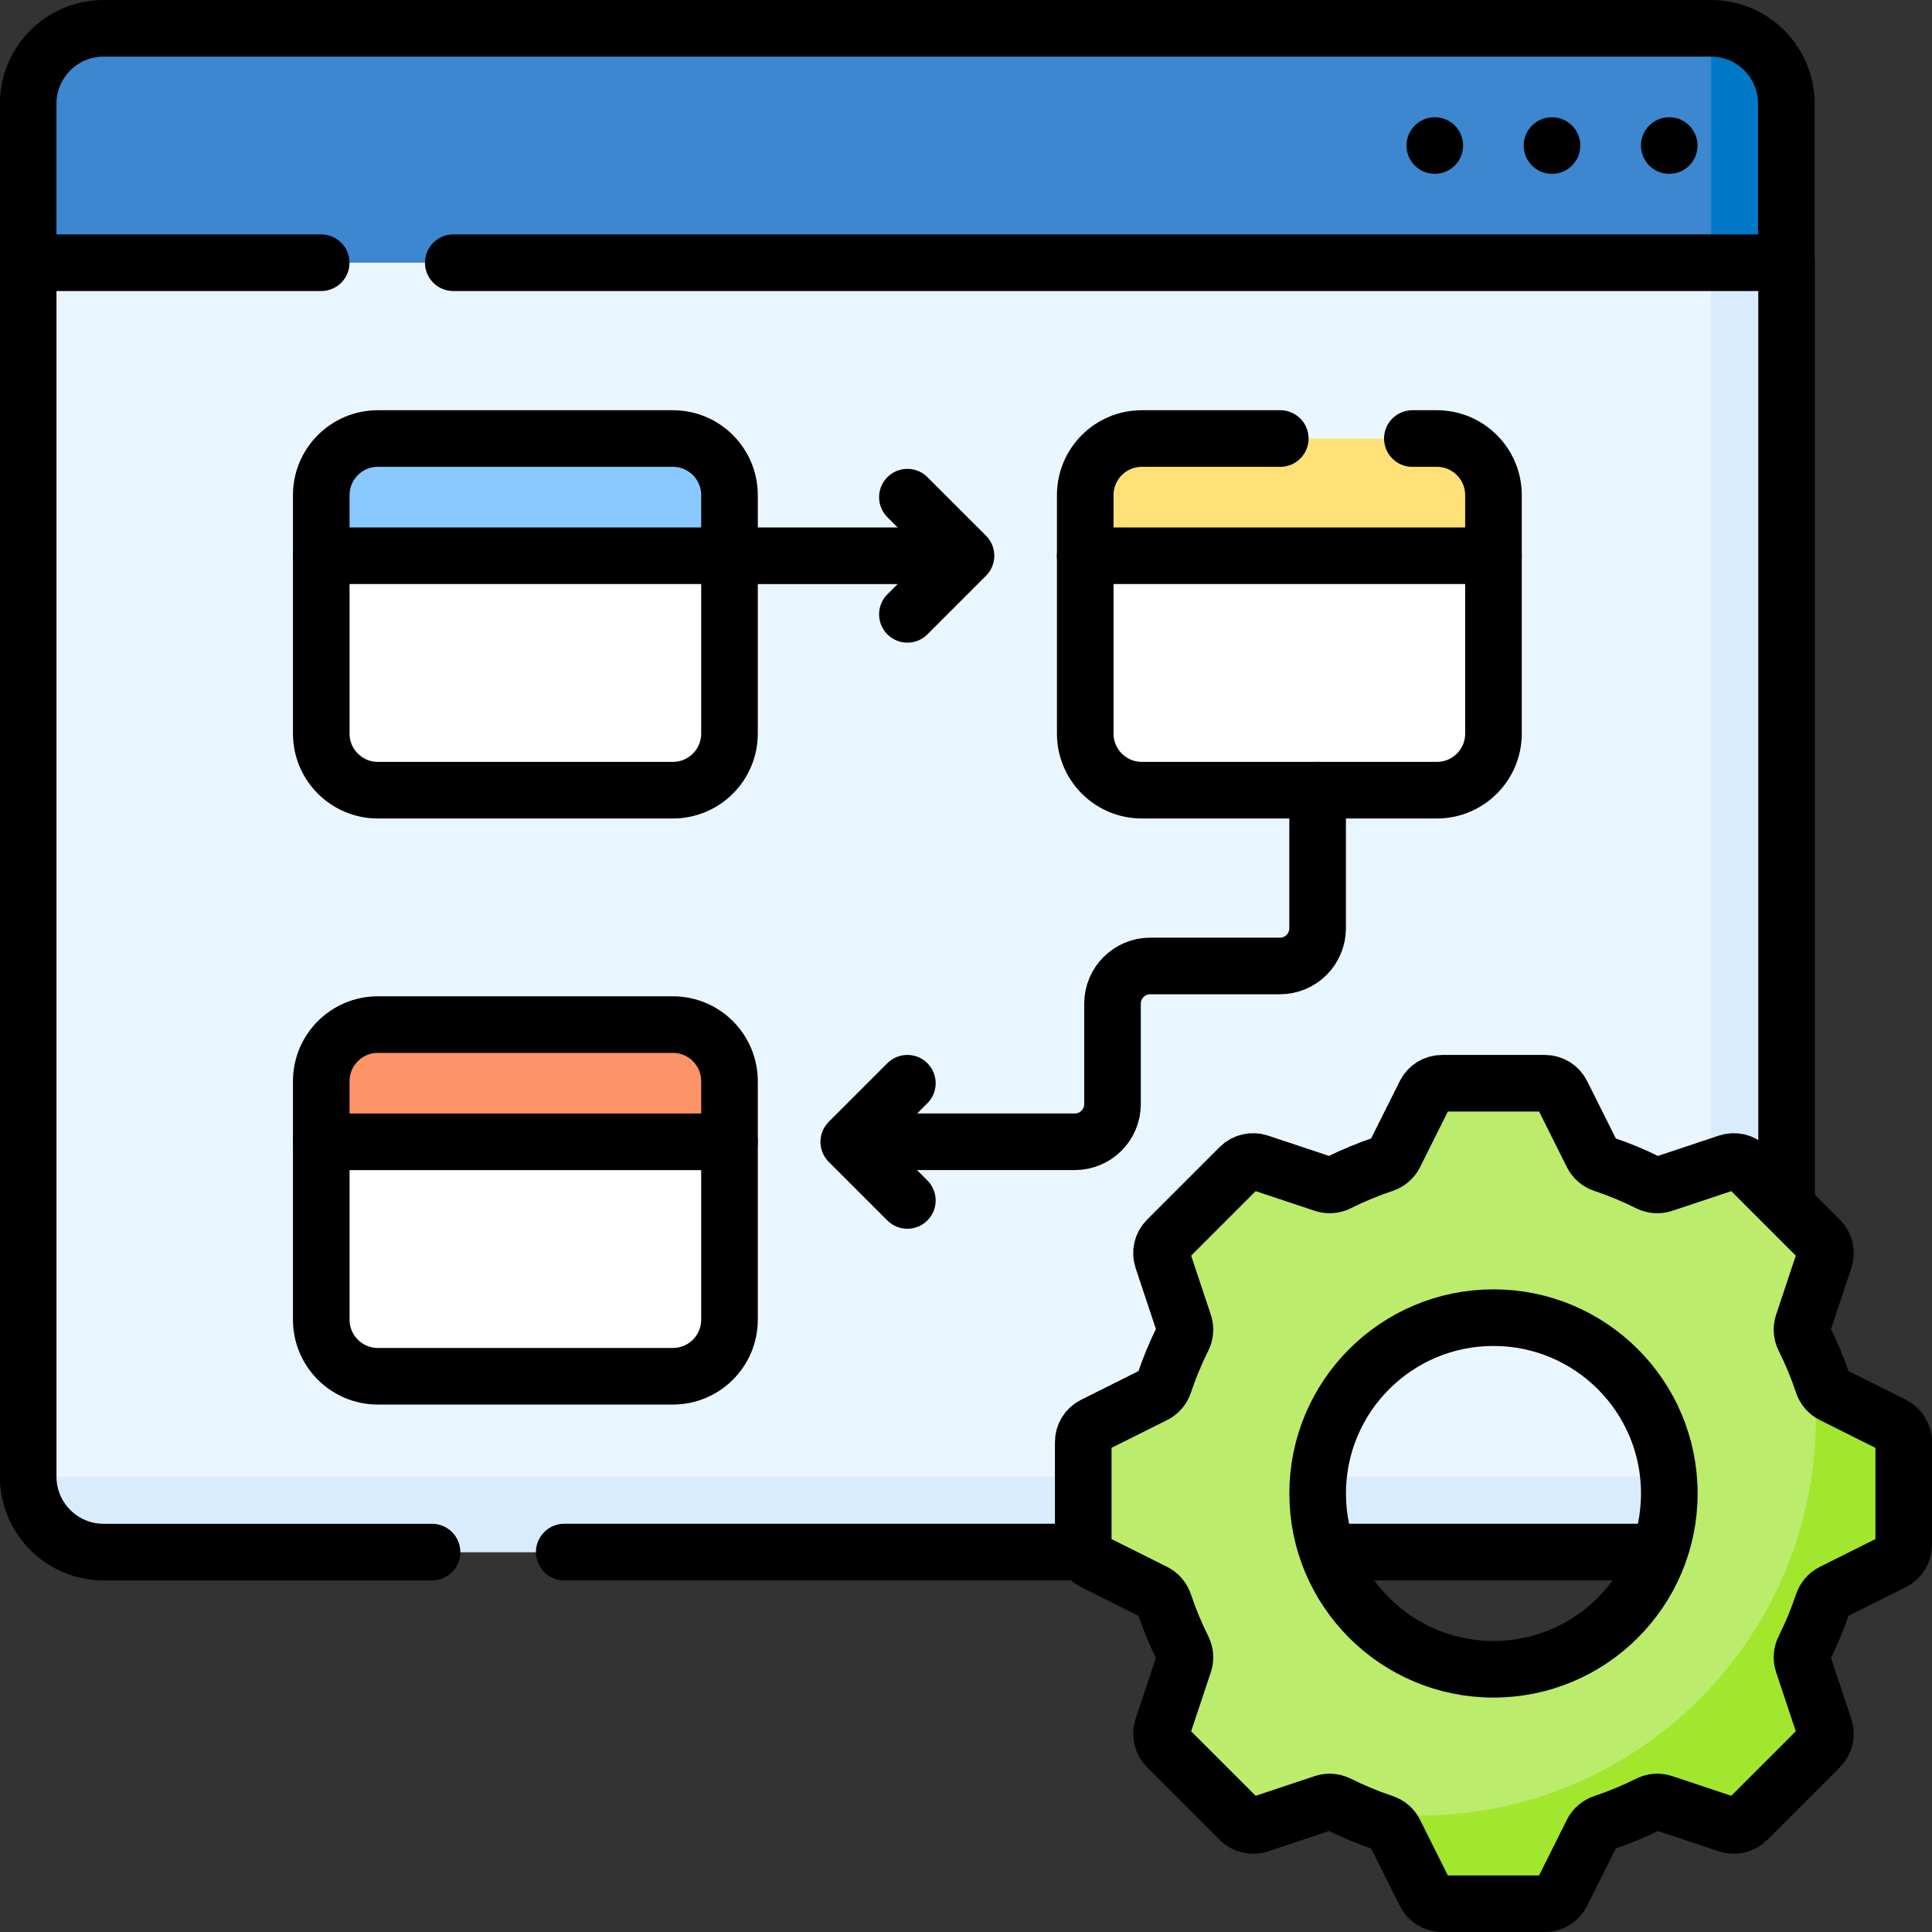 <svg width="60" height="60" viewBox="0 0 60 60" fill="none" xmlns="http://www.w3.org/2000/svg">
<rect x="0" y="0" width="60" height="60" fill="#333333" stroke="none"/>
<g clip-path="url(#clip0_1_83786)">
<path d="M0.875 8.16V45.858C0.875 47.152 1.924 48.201 3.219 48.201H53.133C54.428 48.201 55.477 47.152 55.477 45.858V8.16L26.356 6.34L0.875 8.16Z" fill="#EAF6FF"/>
<path d="M53.133 8.012V43.512C53.133 44.807 52.084 45.856 50.79 45.856H0.875C0.875 47.151 1.924 48.2 3.219 48.2H53.133C54.428 48.2 55.477 47.151 55.477 45.856V8.158L53.133 8.012Z" fill="#D8ECFE"/>
<path d="M55.477 3.223C55.477 1.928 54.428 0.879 53.133 0.879H3.219C1.924 0.879 0.875 1.928 0.875 3.223V8.159H55.477V3.223Z" fill="#3C87D0"/>
<path d="M53.141 0.879V8.159H55.484V3.223C55.484 1.928 54.435 0.879 53.141 0.879Z" fill="#0078C8"/>
<path d="M9.977 17.259V22.782C9.977 23.753 10.764 24.54 11.734 24.54H20.897C21.868 24.54 22.655 23.753 22.655 22.782V17.259L15.071 15.44L9.977 17.259Z" fill="white"/>
<path d="M22.655 15.377C22.655 14.406 21.868 13.619 20.897 13.619H11.734C10.764 13.619 9.977 14.406 9.977 15.377V17.259H22.655V15.377Z" fill="#8AC9FE"/>
<path d="M9.977 35.461V40.983C9.977 41.954 10.764 42.741 11.734 42.741H20.897C21.868 42.741 22.655 41.954 22.655 40.983V35.461L15.071 33.641L9.977 35.461Z" fill="white"/>
<path d="M22.655 33.578C22.655 32.607 21.868 31.82 20.897 31.82H11.734C10.764 31.82 9.977 32.607 9.977 33.578V35.46H22.655V33.578Z" fill="#FD9468"/>
<path d="M33.703 17.259V22.782C33.703 23.753 34.49 24.54 35.461 24.54H44.624C45.594 24.54 46.381 23.753 46.381 22.782V17.259L38.798 15.44L33.703 17.259Z" fill="white"/>
<path d="M46.381 15.377C46.381 14.406 45.594 13.619 44.624 13.619H35.461C34.49 13.619 33.703 14.406 33.703 15.377V17.259H46.381V15.377Z" fill="#FFE177"/>
<path d="M58.798 44.259L56.905 43.313C56.765 43.243 56.66 43.118 56.61 42.969C56.449 42.484 56.253 42.014 56.027 41.562C55.957 41.421 55.943 41.259 55.992 41.11L56.661 39.102C56.732 38.891 56.677 38.659 56.52 38.502L54.26 36.242C54.103 36.085 53.871 36.031 53.66 36.101L51.653 36.77C51.503 36.82 51.341 36.806 51.2 36.735C50.748 36.509 50.279 36.314 49.794 36.152C49.644 36.102 49.52 35.998 49.449 35.857L48.503 33.965C48.404 33.766 48.201 33.641 47.979 33.641H44.783C44.561 33.641 44.358 33.766 44.259 33.965L43.313 35.857C43.243 35.998 43.118 36.102 42.969 36.152C42.484 36.314 42.014 36.509 41.562 36.735C41.421 36.806 41.259 36.82 41.11 36.77L39.102 36.101C38.891 36.031 38.659 36.085 38.502 36.242L36.242 38.502C36.086 38.659 36.031 38.891 36.101 39.102L36.77 41.11C36.82 41.259 36.806 41.421 36.735 41.562C36.509 42.014 36.314 42.484 36.152 42.969C36.102 43.118 35.998 43.243 35.857 43.313L33.965 44.259C33.766 44.358 33.641 44.561 33.641 44.783V47.979C33.641 48.201 33.766 48.404 33.965 48.503L35.857 49.449C35.998 49.52 36.102 49.644 36.152 49.793C36.314 50.279 36.509 50.748 36.735 51.2C36.806 51.341 36.82 51.503 36.77 51.653L36.101 53.66C36.031 53.871 36.086 54.103 36.242 54.26L38.502 56.52C38.659 56.677 38.891 56.732 39.102 56.661L41.11 55.992C41.259 55.942 41.421 55.956 41.562 56.027C42.014 56.253 42.484 56.448 42.969 56.61C43.118 56.66 43.243 56.764 43.313 56.905L44.259 58.798C44.358 58.996 44.561 59.122 44.783 59.122H47.979C48.201 59.122 48.404 58.996 48.503 58.798L49.449 56.905C49.52 56.764 49.644 56.66 49.794 56.61C50.279 56.449 50.748 56.253 51.2 56.027C51.341 55.956 51.503 55.942 51.653 55.992L53.66 56.661C53.871 56.732 54.103 56.677 54.26 56.52L56.52 54.26C56.677 54.103 56.732 53.871 56.661 53.66L55.992 51.653C55.943 51.503 55.957 51.341 56.027 51.2C56.253 50.748 56.449 50.279 56.61 49.793C56.66 49.644 56.765 49.52 56.905 49.449L58.798 48.503C58.996 48.404 59.122 48.201 59.122 47.979V44.783C59.122 44.561 58.996 44.358 58.798 44.259ZM46.381 51.841C43.366 51.841 40.921 49.397 40.921 46.381C40.921 43.365 43.366 40.921 46.381 40.921C49.397 40.921 51.842 43.365 51.842 46.381C51.842 49.397 49.397 51.841 46.381 51.841Z" fill="#BBEC6C"/>
<path d="M58.801 44.259L56.909 43.312C56.768 43.242 56.663 43.117 56.614 42.968C56.499 42.626 56.368 42.291 56.222 41.965C56.336 42.639 56.395 43.331 56.395 44.037C56.395 50.86 50.864 56.391 44.041 56.391C43.335 56.391 42.642 56.332 41.969 56.218C42.295 56.364 42.63 56.495 42.972 56.61C43.121 56.66 43.246 56.764 43.316 56.905L44.263 58.797C44.362 58.996 44.565 59.121 44.786 59.121H47.982C48.204 59.121 48.407 58.996 48.506 58.797L49.453 56.905C49.523 56.764 49.648 56.66 49.797 56.61C50.282 56.448 50.752 56.253 51.203 56.026C51.344 55.956 51.507 55.942 51.656 55.992L53.664 56.661C53.874 56.731 54.106 56.676 54.263 56.519L56.523 54.26C56.68 54.102 56.735 53.87 56.665 53.66L55.995 51.652C55.946 51.502 55.96 51.34 56.03 51.2C56.257 50.748 56.452 50.278 56.614 49.793C56.663 49.644 56.768 49.519 56.909 49.449L58.801 48.502C59 48.403 59.125 48.2 59.125 47.978V44.783C59.125 44.561 59 44.358 58.801 44.259Z" fill="#A2E62E"/>
<path d="M55.484 37.347V8.16" stroke="black" stroke-width="1.758" stroke-miterlimit="10" stroke-linecap="round" stroke-linejoin="round"/>
<path d="M41.352 48.201H51.414" stroke="black" stroke-width="1.758" stroke-miterlimit="10" stroke-linecap="round" stroke-linejoin="round"/>
<path d="M17.523 48.201H33.567" stroke="black" stroke-width="1.758" stroke-miterlimit="10" stroke-linecap="round" stroke-linejoin="round"/>
<path d="M0.875 8.16V45.858C0.875 47.152 1.924 48.202 3.219 48.202H13.417" stroke="black" stroke-width="1.758" stroke-miterlimit="10" stroke-linecap="round" stroke-linejoin="round"/>
<path d="M14.077 8.159H55.477V3.223C55.477 1.928 54.428 0.879 53.133 0.879H3.219C1.924 0.879 0.875 1.928 0.875 3.223V8.159H9.975" stroke="black" stroke-width="1.758" stroke-miterlimit="10" stroke-linecap="round" stroke-linejoin="round"/>
<circle cx="51.84" cy="4.52" r="0.879" fill="black"/>
<circle cx="48.199" cy="4.52" r="0.879" fill="black"/>
<circle cx="44.559" cy="4.52" r="0.879" fill="black"/>
<path d="M9.977 17.26V22.782C9.977 23.753 10.764 24.54 11.734 24.54H20.897C21.868 24.54 22.655 23.753 22.655 22.782V17.26" stroke="black" stroke-width="1.758" stroke-miterlimit="10" stroke-linecap="round" stroke-linejoin="round"/>
<path d="M22.655 15.377C22.655 14.406 21.868 13.619 20.897 13.619H11.734C10.764 13.619 9.977 14.406 9.977 15.377V17.259H22.655V15.377Z" stroke="black" stroke-width="1.758" stroke-miterlimit="10" stroke-linecap="round" stroke-linejoin="round"/>
<path d="M9.977 35.461V40.983C9.977 41.954 10.764 42.741 11.734 42.741H20.897C21.868 42.741 22.655 41.954 22.655 40.983V35.461" stroke="black" stroke-width="1.758" stroke-miterlimit="10" stroke-linecap="round" stroke-linejoin="round"/>
<path d="M22.655 33.578C22.655 32.607 21.868 31.82 20.897 31.82H11.734C10.764 31.82 9.977 32.607 9.977 33.578V35.46H22.655V33.578Z" stroke="black" stroke-width="1.758" stroke-miterlimit="10" stroke-linecap="round" stroke-linejoin="round"/>
<path d="M33.703 17.26V22.782C33.703 23.753 34.49 24.54 35.461 24.54H44.624C45.594 24.54 46.381 23.753 46.381 22.782V17.26" stroke="black" stroke-width="1.758" stroke-miterlimit="10" stroke-linecap="round" stroke-linejoin="round"/>
<path d="M39.76 13.619H35.461C34.49 13.619 33.703 14.406 33.703 15.377V17.259H46.381V15.377C46.381 14.406 45.594 13.619 44.624 13.619H43.862" stroke="black" stroke-width="1.758" stroke-miterlimit="10" stroke-linecap="round" stroke-linejoin="round"/>
<path d="M29.882 17.26H22.719" stroke="black" stroke-width="1.758" stroke-miterlimit="10" stroke-linecap="round" stroke-linejoin="round"/>
<path d="M28.18 19.079L30 17.259L28.18 15.44" stroke="black" stroke-width="1.758" stroke-miterlimit="10" stroke-linecap="round" stroke-linejoin="round"/>
<path d="M26.477 35.459H33.378C34.025 35.459 34.55 34.935 34.55 34.288V31.171C34.55 30.524 35.074 29.999 35.722 29.999H39.748C40.395 29.999 40.92 29.475 40.92 28.827V24.539" stroke="black" stroke-width="1.758" stroke-miterlimit="10" stroke-linecap="round" stroke-linejoin="round"/>
<path d="M28.179 33.641L26.359 35.461L28.179 37.281" stroke="black" stroke-width="1.758" stroke-miterlimit="10" stroke-linecap="round" stroke-linejoin="round"/>
<path d="M58.798 44.259L56.905 43.313C56.765 43.243 56.66 43.118 56.61 42.969C56.449 42.484 56.253 42.014 56.027 41.562C55.957 41.421 55.943 41.259 55.992 41.11L56.661 39.102C56.732 38.891 56.677 38.659 56.52 38.502L54.26 36.242C54.103 36.085 53.871 36.031 53.66 36.101L51.653 36.77C51.503 36.82 51.341 36.806 51.2 36.735C50.748 36.509 50.279 36.314 49.794 36.152C49.644 36.102 49.52 35.998 49.449 35.857L48.503 33.965C48.404 33.766 48.201 33.641 47.979 33.641H44.783C44.561 33.641 44.358 33.766 44.259 33.965L43.313 35.857C43.243 35.998 43.118 36.102 42.969 36.152C42.484 36.314 42.014 36.509 41.562 36.735C41.421 36.806 41.259 36.82 41.11 36.77L39.102 36.101C38.891 36.031 38.659 36.085 38.502 36.242L36.242 38.502C36.086 38.659 36.031 38.891 36.101 39.102L36.77 41.11C36.82 41.259 36.806 41.421 36.735 41.562C36.509 42.014 36.314 42.484 36.152 42.969C36.102 43.118 35.998 43.243 35.857 43.313L33.965 44.259C33.766 44.358 33.641 44.561 33.641 44.783V47.979C33.641 48.201 33.766 48.404 33.965 48.503L35.857 49.449C35.998 49.52 36.102 49.644 36.152 49.793C36.314 50.279 36.509 50.748 36.735 51.2C36.806 51.341 36.82 51.503 36.77 51.653L36.101 53.66C36.031 53.871 36.086 54.103 36.242 54.26L38.502 56.52C38.659 56.677 38.891 56.732 39.102 56.661L41.11 55.992C41.259 55.942 41.421 55.956 41.562 56.027C42.014 56.253 42.484 56.448 42.969 56.61C43.118 56.66 43.243 56.764 43.313 56.905L44.259 58.798C44.358 58.996 44.561 59.122 44.783 59.122H47.979C48.201 59.122 48.404 58.996 48.503 58.798L49.449 56.905C49.52 56.764 49.644 56.66 49.794 56.61C50.279 56.449 50.748 56.253 51.2 56.027C51.341 55.956 51.503 55.942 51.653 55.992L53.66 56.661C53.871 56.732 54.103 56.677 54.26 56.52L56.52 54.26C56.677 54.103 56.732 53.871 56.661 53.66L55.992 51.653C55.943 51.503 55.957 51.341 56.027 51.2C56.253 50.748 56.449 50.279 56.61 49.793C56.66 49.644 56.765 49.52 56.905 49.449L58.798 48.503C58.996 48.404 59.122 48.201 59.122 47.979V44.783C59.122 44.561 58.996 44.358 58.798 44.259ZM46.381 51.841C43.366 51.841 40.921 49.397 40.921 46.381C40.921 43.365 43.366 40.921 46.381 40.921C49.397 40.921 51.842 43.365 51.842 46.381C51.842 49.397 49.397 51.841 46.381 51.841Z" stroke="black" stroke-width="1.758" stroke-miterlimit="10" stroke-linecap="round" stroke-linejoin="round"/>
</g>
<defs>
<clipPath id="clip0_1_83786">
<rect width="60" height="60" fill="white"/>
</clipPath>
</defs>
</svg>
